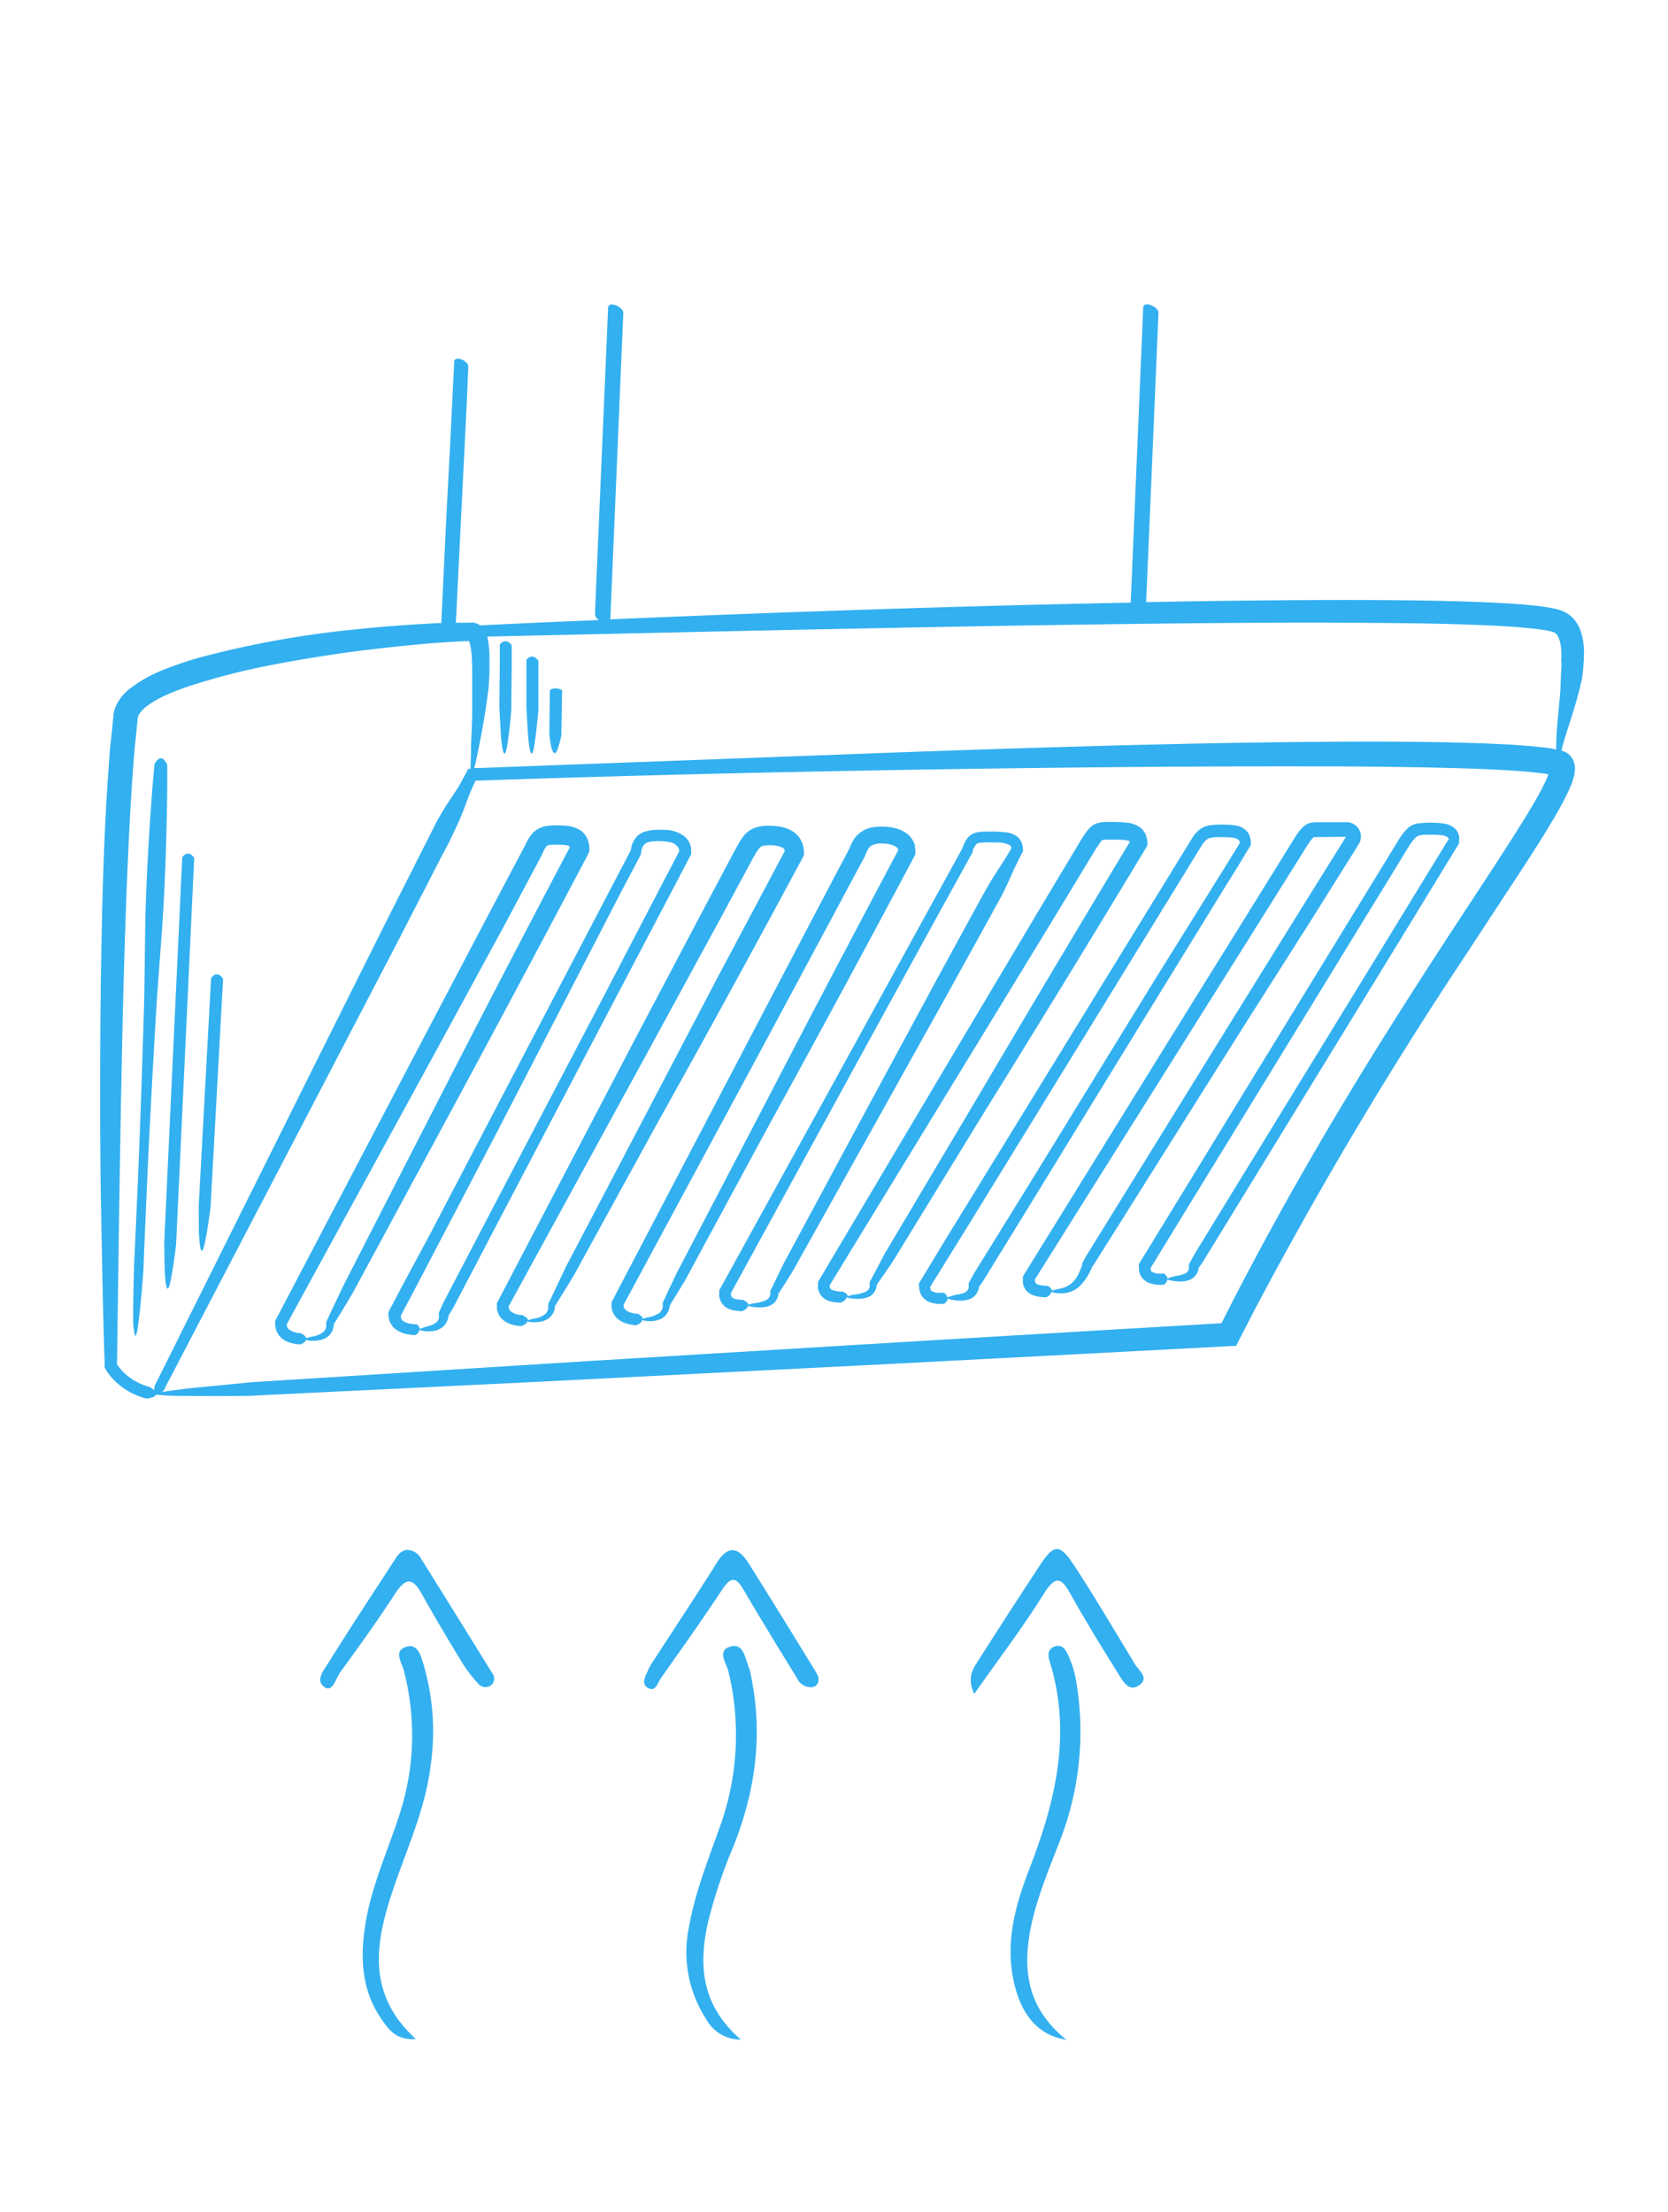 <?xml version="1.0" encoding="utf-8"?>
<svg xmlns="http://www.w3.org/2000/svg" data-name="Ebene 1" id="Ebene_1" style="fill:#33b0f0" viewBox="0 0 273 362">
  <path d="M120.13,301.94c3.49-8.88,4.74-18,2.84-27.4a8.33,8.33,0,0,0-.36-1.53c-.64-1.5-.86-4.06-2.89-3.58-2.57.6-.78,2.75-.47,4.22a44.31,44.31,0,0,1-1,24.08c-2,5.83-4.42,11.52-5.49,17.65a20.08,20.08,0,0,0,2.84,15.08,6.41,6.41,0,0,0,5.66,3.33c-6.51-5.65-6.94-12.15-5.39-19.18A83.91,83.91,0,0,1,120.13,301.94Z"/>
  <path d="M66.32,269.56c-1.89.72-.57,2.5-.24,3.79A41.74,41.74,0,0,1,65.37,297c-1.86,5.74-4.39,11.28-5.46,17.26-1,5.71-.89,11.29,2.59,16.27,1.14,1.64,2.38,3.4,5.56,3.16-8-7.28-6.67-15.55-3.9-23.93,2.25-6.84,5.39-13.41,6.3-20.67a38.9,38.9,0,0,0-1.16-16.76C68.86,270.94,68.36,268.8,66.32,269.56Z"/>
  <path d="M173.57,301a49.18,49.18,0,0,0,2.48-26.33,15.92,15.92,0,0,0-1.2-3.73c-.41-.95-1-2-2.36-1.44-1.06.46-1,1.47-.69,2.39,3.63,11.71,1,22.76-3.25,33.76-2.37,6.12-4.18,12.47-2.49,19.23,1.26,5,3.9,8.21,8.48,8.94-6.19-5-7.12-10.89-6-17.5C169.52,310.94,171.64,306,173.57,301Z"/>
  <path d="M122.54,255.86c-1.64-2.59-3.32-3.16-5.24-.08-3.33,5.33-6.83,10.56-10.24,15.84a10,10,0,0,0-1,1.71c-.37.94-1.17,2.18-.08,2.86,1.33.82,1.65-.78,2.18-1.54,3.39-4.82,6.82-9.62,10.06-14.54,1.4-2.12,2.24-2.05,3.48.06,2.85,4.86,5.78,9.66,8.74,14.45A2.46,2.46,0,0,0,133,276.1c.7-.14,1.05-.72.95-1.6a7.33,7.33,0,0,0-.46-.95C129.87,267.65,126.24,261.73,122.54,255.86Z"/>
  <path d="M68.93,255.1a2.66,2.66,0,0,0-2.21-1.46c-1.06.05-1.59.82-2.09,1.59-3.65,5.61-7.33,11.19-10.86,16.86-.75,1.2-2.3,3-.57,4.06,1.26.77,1.77-1.49,2.47-2.46,3.08-4.24,6.15-8.5,9-12.88,1.64-2.5,2.79-2.79,4.34,0,2.16,3.89,4.46,7.71,6.77,11.52a21,21,0,0,0,2.4,3.09,1.55,1.55,0,0,0,2.11.44,1.42,1.42,0,0,0,.24-2.09Q74.76,264.42,68.93,255.1Z"/>
  <path d="M175.79,256.16c-2.36-3.59-3.3-3.49-5.59,0q-5,7.59-9.86,15.24c-.93,1.47-2.24,2.95-.89,5.81,4.1-5.83,8-10.94,11.39-16.38,2.08-3.34,3-2.45,4.49.25,2.43,4.36,5.06,8.62,7.71,12.85.72,1.14,1.67,3,3.32,1.93,1.89-1.21,0-2.45-.64-3.58C182.43,266.89,179.25,261.43,175.79,256.16Z"/>
  <path d="M95.09,142l.73-1.38.48-.92a2.72,2.72,0,0,0,.16-.35l0-.39a6.48,6.48,0,0,0-.06-.77,3.88,3.88,0,0,0-.44-1.26,3.27,3.27,0,0,0-1-1.07,5,5,0,0,0-2.16-.71c-.62-.06-1.18-.07-1.73-.07a8.88,8.88,0,0,0-1.89.15,4,4,0,0,0-1.19.47,3.76,3.76,0,0,0-1,.86,7.68,7.68,0,0,0-1,1.7l-5.78,10.91L68.59,171.27,45.43,215.42l-.39.74a.47.47,0,0,0,0,.31l0,.34a2,2,0,0,0,.06.43,2.88,2.88,0,0,0,.29.87,2.78,2.78,0,0,0,.56.75,3.82,3.82,0,0,0,1.48.86,7.21,7.21,0,0,0,1.47.29,1.31,1.31,0,0,0,.27,0,1.82,1.82,0,0,0,.84-.54l.05-.07,0,0v0h0v-.15a1.74,1.74,0,0,0,.52.14,5.45,5.45,0,0,0,1.14,0,3.54,3.54,0,0,0,1.86-.6,2.55,2.55,0,0,0,.93-1.3c0-.13.06-.26.1-.39s0-.3,0-.3l0-.06.06-.08.18-.29,1.37-2.25c.83-1.39,1.45-2.41,1.45-2.41L71.57,186Q83.42,164.08,95.09,142ZM46.86,216.7Zm9.35-6.33-1.86,3.93-.66,1.42-.17.35-.13.27v.3a3.18,3.18,0,0,1,0,.51,1.91,1.91,0,0,1-.35.73,3.51,3.51,0,0,1-1.77.82,7.18,7.18,0,0,0-1.16.3h0v-.08a1.74,1.74,0,0,0-.83-.7.24.24,0,0,0-.18-.06,3.18,3.18,0,0,1-1.84-.62.94.94,0,0,1-.2-.29,1,1,0,0,1-.12-.36,1.08,1.08,0,0,1,0-.19l.07-.12.15-.28,23.49-43,11.72-21.53L88.11,141l.36-.68.18-.34c.14-.27.15-.33.21-.44a4.59,4.59,0,0,1,.54-1,.65.65,0,0,1,.42-.24,7.8,7.8,0,0,1,1.2-.07,11.37,11.37,0,0,1,1.35.06,2,2,0,0,1,.81.2s0,0,0,0a.64.64,0,0,1,.06.16v.05h0l-.18.34q-11.43,21.68-22.59,43.5Z"/>
  <path d="M99.66,165.43,110,145.75l2.64-5.05.4-.76c.16-.19.06-.45.07-.7a3.56,3.56,0,0,0,0-.47,3.28,3.28,0,0,0-.92-1.75,5.22,5.22,0,0,0-3.22-1.21,13.27,13.27,0,0,0-1.54,0,7,7,0,0,0-1.64.22,3.24,3.24,0,0,0-1.67,1,3.84,3.84,0,0,0-.8,1.67c0,.14-.06.27-.09.41v.07h0l-.34.64-.67,1.28-1.34,2.56-21,40.16-9.71,18.56L65.53,211q-.54,1.05-1.08,2.07l-.54,1-.15.28-.13.26s-.05.08-.07.13v.14a4.55,4.55,0,0,0,.09.9,3.15,3.15,0,0,0,.73,1.43l.15.15.17.14a4.63,4.63,0,0,0,2.32.91,8,8,0,0,0,.91.09.39.39,0,0,0,.16-.07,1.18,1.18,0,0,0,.56-.82.79.79,0,0,0,.29.13,4.85,4.85,0,0,0,1.8.1,3.11,3.11,0,0,0,1.75-.7,2.89,2.89,0,0,0,.92-1.79c.06-.29,0,0,.15-.3l.28-.44.25-.41s2.93-5.58,7.32-14ZM72.57,213.17l-.33.74-.16.36-.09.19a1.88,1.88,0,0,0-.16.39v.37a.48.48,0,0,1,0,.17,1.63,1.63,0,0,1,0,.33c-.12.83-1.33,1.16-1.21,1.15a16.36,16.36,0,0,0-1.91.62,1.31,1.31,0,0,0-.5-.76.21.21,0,0,0-.11,0,6.91,6.91,0,0,1-.73-.07,3.18,3.18,0,0,1-1.41-.49l-.07-.06,0,0,0,0a.81.81,0,0,1-.17-.24,1.42,1.42,0,0,1-.11-.31l0-.18v-.07l.36-.7c.35-.68.71-1.36,1.07-2q2.16-4.12,4.45-8.51l9.58-18.3L101.64,146l2.64-5,.33-.63.16-.32a1.17,1.17,0,0,0,.15-.32l0-.28a3,3,0,0,1,.34-1,1.31,1.31,0,0,1,.62-.54,3.27,3.27,0,0,1,1.08-.22,9.73,9.73,0,0,1,2.55.11,2,2,0,0,1,1.54,1,1.43,1.43,0,0,1,.11.43.38.38,0,0,1,0,.1l0,0-.65,1.25-1.3,2.48L99.1,162.49l-18,34.35Z"/>
  <path d="M154.85,163.06l5.77-10.43,2.87-5.23c1-1.73,1.75-3.57,2.58-5.38l.65-1.34.34-.67.19-.36.18-.32a.23.23,0,0,0,0-.18V139a3,3,0,0,0-.07-.63,2.45,2.45,0,0,0-.18-.54,2.49,2.49,0,0,0-.71-.93,3.93,3.93,0,0,0-1.82-.69,22.36,22.36,0,0,0-3.12-.11,7.34,7.34,0,0,0-1.68.13,2.65,2.65,0,0,0-1,.45,2.84,2.84,0,0,0-.71.78,5,5,0,0,0-.41.79l-.16.38,0,.06-.09.17-.71,1.31-1.43,2.61L152.46,148,141,168.88l-23,41.78-.22.4c-.14.16,0,.36-.07.56v.23c0,.06,0,.12,0,.18s0,.25.07.38a3.28,3.28,0,0,0,.32.79,2.59,2.59,0,0,0,.61.67,2.65,2.65,0,0,0,.74.39,3.18,3.18,0,0,0,.7.19,8.17,8.17,0,0,0,1.26.13.81.81,0,0,0,.22-.07c.56-.29.78-.57.8-.82a2.07,2.07,0,0,0,.43.13,5.89,5.89,0,0,0,1,.12,5.48,5.48,0,0,0,1.64-.11,2.49,2.49,0,0,0,1.23-.64,2.4,2.4,0,0,0,.67-1.39c0-.21,0-.05.14-.29l.32-.49.6-.94,1.3-2.07,13.48-24.12Zm-26.59,43.72-1.66,3.41-.3.62-.22.44a2.89,2.89,0,0,0,0,.46,1.26,1.26,0,0,1-.23.7,2,2,0,0,1-.57.42,7.57,7.57,0,0,1-1.79.45,3.54,3.54,0,0,0-1,.25c-.07-.34-.46-.61-.77-.76a.23.23,0,0,0-.16-.05,7.12,7.12,0,0,1-1-.09,1.73,1.73,0,0,1-.65-.24.56.56,0,0,1-.15-.16,1.09,1.09,0,0,1-.1-.26,2.55,2.55,0,0,1-.05-.32l.05-.09,22.51-41.14,11.28-20.56,5.66-10.26.11-.2,0-.08,0-.07,0-.08c0-.1.09-.21.13-.3a3.9,3.9,0,0,1,.28-.51.86.86,0,0,1,.62-.42,19.64,19.64,0,0,1,2.72-.06,4.57,4.57,0,0,1,2.29.42.44.44,0,0,1,.19.22.79.79,0,0,1,.08.3c-.07.12-.32.57-.49.84-1,1.68-2.14,3.28-3.14,5s-1.9,3.42-2.85,5.12L153.48,160l-11.15,20.63Z"/>
  <path d="M186.07,141.23l.78-1.29.39-.65.3-.5c.07-.11.12-.22.18-.33l.08-.16v-.19a4.28,4.28,0,0,0-.26-1.46,3,3,0,0,0-.86-1.18,4.28,4.28,0,0,0-2.07-.82,24.59,24.59,0,0,0-3.23-.13,5.57,5.57,0,0,0-2,.27,3.08,3.08,0,0,0-1.1.78,6.55,6.55,0,0,0-.59.74c-.65.89-1.12,1.76-1.65,2.62l-1.55,2.59-3.11,5.19L159,167.49,134.3,209.08l-.15.25a2.52,2.52,0,0,0-.27.51l0,.55a2.19,2.19,0,0,0,0,.42,2.93,2.93,0,0,0,.26.81,2.53,2.53,0,0,0,.57.74,2.62,2.62,0,0,0,.75.46,3.84,3.84,0,0,0,.74.22,6.88,6.88,0,0,0,1.31.14,1,1,0,0,0,.24-.06c.57-.3.8-.58.82-.83a1.6,1.6,0,0,0,.44.14,10.07,10.07,0,0,0,1,.12,5.48,5.48,0,0,0,1.7-.15,2.34,2.34,0,0,0,1.25-.75,2.76,2.76,0,0,0,.4-.71l.1-.38,0-.19s0-.05,0-.06l1.24-1.78,1.43-2.09,14.66-23.93Q173.57,161.92,186.07,141.23Zm-41.26,63.91L143,208.59l-.34.63-.17.32-.15.27a.73.73,0,0,0,0,.29,2.07,2.07,0,0,0,0,.21.49.49,0,0,1,0,.12,1.2,1.2,0,0,1,0,.2.94.94,0,0,1-.14.32,1.75,1.75,0,0,1-.54.46,6.93,6.93,0,0,1-1.84.47,4.8,4.8,0,0,0-1.05.25c-.08-.34-.49-.6-.8-.75a.28.28,0,0,0-.18,0,7.34,7.34,0,0,1-1-.1,1.8,1.8,0,0,1-.39-.12A.82.82,0,0,1,136,211a.59.59,0,0,1-.13-.18,1,1,0,0,1-.09-.31l0-.16v0h0l.15-.24,24.78-40.54,12.37-20.28,6.15-10.16q.2-.33.39-.6l.39-.57a3.59,3.59,0,0,1,.33-.41c.09-.09.09-.08.1-.08a4.35,4.35,0,0,1,1-.06h1.46a8.58,8.58,0,0,1,1.29.08,1.71,1.71,0,0,1,.73.23l0,0h0l0,.06-.39.64q-12.26,20.36-24.33,40.83Z"/>
  <path d="M189.36,163.29l11.49-18.69c1-1.59,2-3.19,2.94-4.8l.85-1.37a1.09,1.09,0,0,0,.08-.15v-.17l0-.34a3.25,3.25,0,0,0-.07-.54,2.74,2.74,0,0,0-.42-1,2.93,2.93,0,0,0-1.73-1.08,8.42,8.42,0,0,0-1.59-.18,15.9,15.9,0,0,0-3,.11,3.49,3.49,0,0,0-1.7.79,5.54,5.54,0,0,0-1.09,1.29l-3,4.88-23.44,38.14-10.83,17.63c-1.73,2.8-3.41,5.54-5,8.18l-1.21,2-.6,1-.3.48-.25.41c-.15.15-.06.34-.07.51a3.24,3.24,0,0,0,.1.85,3.28,3.28,0,0,0,.3.78l.13.18a1.56,1.56,0,0,0,.16.2,2.9,2.9,0,0,0,1.44.82,6.59,6.59,0,0,0,1,.17c.55,0,.85,0,.88,0a.84.84,0,0,0,.16-.07,1.24,1.24,0,0,0,.54-.84.77.77,0,0,0,.29.14,6.54,6.54,0,0,0,1.75.22,3.64,3.64,0,0,0,1.8-.36,2.46,2.46,0,0,0,1.25-1.71l0-.2a0,0,0,0,1,0,0s0,0,.07-.06l.31-.43.27-.38,8.18-13.3C175,186.7,181.91,175.4,189.36,163.29Zm-30,45.2-.38.72-.19.34-.15.28a.69.69,0,0,0-.1.19v.5a.76.76,0,0,1,0,.15,1.07,1.07,0,0,1-.06.27,1.34,1.34,0,0,1-.86.69c-.36.13-.63.17-.58.18a8,8,0,0,0-2,.52,1.23,1.23,0,0,0-.53-.76c-.06,0-.07,0-.11,0s-.32,0-.76,0a2.13,2.13,0,0,1-1.25-.37l0,0v0l0,0a.78.78,0,0,1-.1-.26c0-.08-.05-.3-.05-.27v0l0-.06c.2-.31.4-.63.59-.95l1.2-1.95,5-8.07c3.4-5.54,7-11.37,10.68-17.38l23.12-37.62,2.94-4.79.73-1.19a6.33,6.33,0,0,1,.71-1,1.74,1.74,0,0,1,.77-.5,4.07,4.07,0,0,1,1.13-.15,18.91,18.91,0,0,1,2.63.07,2.11,2.11,0,0,1,.88.28.77.77,0,0,1,.28.56c0,.07,0,.06,0,.06l-.35.58-.73,1.18-1.45,2.36L189,160.35,168.94,193Z"/>
  <path d="M214.87,150.15,220.6,141l1.43-2.29.4-.65a2.41,2.41,0,0,0,.31-1.28,2.37,2.37,0,0,0-1.46-2.05,2.5,2.5,0,0,0-.65-.17l-.34,0h-.86l-1.34,0-2.74,0a5.61,5.61,0,0,0-.9.11,2.85,2.85,0,0,0-1,.51,5.94,5.94,0,0,0-1.12,1.29c-.55.79-1,1.55-1.47,2.32L208,143.4l-5.7,9.19L190.86,171l-22.77,36.8-.35.57a4.69,4.69,0,0,0-.32.55l0,.54a1.15,1.15,0,0,0,0,.21l0,.34a3,3,0,0,0,.24.71,2.5,2.5,0,0,0,1.13,1.12,5.79,5.79,0,0,0,2.4.46.47.47,0,0,0,.2-.07c.49-.3.68-.58.7-.84a1.3,1.3,0,0,0,.37.14,5.16,5.16,0,0,0,2.32,0,4.32,4.32,0,0,0,2-1.12,7.63,7.63,0,0,0,1.34-1.78,9.17,9.17,0,0,0,.42-.82l.16-.35,0-.07s0,0,0,0,0,0,0,0l.36-.5,24.14-38.37Zm-37.1,55.4-.54,1a.85.85,0,0,0-.09.23l0,.11-.07.23c-.05.16-.11.33-.18.5a10,10,0,0,1-.44,1,4.59,4.59,0,0,1-1.18,1.49c-.39.3-.69.4-.63.4-1,.48-2.21.52-2.43.72a1.31,1.31,0,0,0-.68-.76.21.21,0,0,0-.15-.05,4.58,4.58,0,0,1-1.62-.25.65.65,0,0,1-.3-.29,1,1,0,0,1-.09-.25l0-.17v-.07l0,0,.36-.57,23-36.62,11.51-18.32,5.74-9.16,2.87-4.58c.48-.75.95-1.56,1.43-2.25a4.49,4.49,0,0,1,.62-.77L215,137a3.52,3.52,0,0,1,.44,0l4.86-.06-1.74,2.79-5.72,9.18-11.41,18.38Z"/>
  <path d="M238.85,137.28c0-.1,0-.16,0-.24a2.25,2.25,0,0,0-.12-.48,2.47,2.47,0,0,0-.55-.91,3.16,3.16,0,0,0-1.7-.84,9.18,9.18,0,0,0-1.51-.15,16.46,16.46,0,0,0-2.93.1,3.39,3.39,0,0,0-1.66.8,7.12,7.12,0,0,0-1,1.19,14.08,14.08,0,0,0-.77,1.2l-.72,1.16-1.43,2.35-22.52,36.75-10.4,17c-1.66,2.7-3.27,5.34-4.83,7.89l-1.16,1.9c-.2.31-.39.62-.58.93l-.28.47-.28.44a1.74,1.74,0,0,0,0,.51v.25l0,.18a2.25,2.25,0,0,0,.06.36,2.84,2.84,0,0,0,.31.75l.12.19a1.56,1.56,0,0,0,.16.2,3,3,0,0,0,1.44.81,6.59,6.59,0,0,0,1,.17c.55,0,.85,0,.88,0a.48.48,0,0,0,.16-.07,1.24,1.24,0,0,0,.54-.83.79.79,0,0,0,.29.13,6.85,6.85,0,0,0,1.75.23,3.88,3.88,0,0,0,1.8-.36,2.48,2.48,0,0,0,1.25-1.72l0-.2s0,0,0,0h0s0,0,.05,0l.31-.42.27-.39,7.88-12.86,19.53-31.87c3.57-5.84,7.27-11.87,11-18q1.41-2.31,2.83-4.62l.35-.58.25-.41a.8.8,0,0,0,.15-.29v-.32Zm-1.87.24-.17.28-.7,1.14-1.39,2.27L223.84,159,204.6,190.39l-9.19,15-.38.72-.19.35-.15.28a.81.81,0,0,0-.1.18v.5a.71.71,0,0,1,0,.15,1.07,1.07,0,0,1-.06.27,1.31,1.31,0,0,1-.86.69c-.36.13-.63.18-.58.18a8.54,8.54,0,0,0-2,.52,1.19,1.19,0,0,0-.53-.75c-.06-.05-.07-.05-.11-.05s-.32,0-.76,0a2.21,2.21,0,0,1-1.25-.36l0-.05v0l0,0a.91.91,0,0,1-.1-.24.74.74,0,0,1,0-.17v-.14l.57-.92,1.14-1.87,4.76-7.78,10.26-16.73,22.19-36.22,2.82-4.62c.24-.37.47-.78.71-1.13a8.18,8.18,0,0,1,.73-.95,1.58,1.58,0,0,1,.71-.5,3.83,3.83,0,0,1,1.06-.14,23.8,23.8,0,0,1,2.56.06,2.37,2.37,0,0,1,.92.25.64.64,0,0,1,.34.45l0,.19v0S237,137.45,237,137.52Z"/>
  <path d="M130.59,141.81l.82-1.53.17-.34c.07-.1,0-.24,0-.36a6.67,6.67,0,0,0-.06-.75l-.06-.34a1.82,1.82,0,0,0-.08-.29,2.8,2.8,0,0,0-.23-.58,3.8,3.8,0,0,0-1.7-1.73,5.83,5.83,0,0,0-1.91-.62,10.74,10.74,0,0,0-1.76-.13,7.32,7.32,0,0,0-1.91.23,4.29,4.29,0,0,0-2,1.24,10.17,10.17,0,0,0-1,1.48l-.4.7-.35.66-.71,1.33-1.4,2.64-2.81,5.29L104,169.93,81.79,212.38l-.37.7c-.15.19-.09.41-.09.65l0,.25,0,.22a2.6,2.6,0,0,0,.28.87,2.69,2.69,0,0,0,.55.78,3.31,3.31,0,0,0,.72.54,4.57,4.57,0,0,0,.77.33,6.82,6.82,0,0,0,1.48.3.87.87,0,0,0,.27-.05,1.83,1.83,0,0,0,.86-.54l0-.06,0,0v0h0v-.16a1.74,1.74,0,0,0,.53.15,5.55,5.55,0,0,0,1.15,0,3.47,3.47,0,0,0,1.87-.63,2.46,2.46,0,0,0,.91-1.32l.1-.4,0-.19a.64.64,0,0,1,0-.07l.29-.46,1.4-2.26,1.47-2.42,13.54-24.68Q119.26,162.91,130.59,141.81Zm-2.18-2.6ZM92.63,207.3l-1.9,4c-.23.49-.46,1-.68,1.43l-.16.33a.94.94,0,0,0-.17.55v.21a.28.28,0,0,1,0,.13l0,.23a2.12,2.12,0,0,1-.34.75,3.49,3.49,0,0,1-1.78.83,7.75,7.75,0,0,0-1.17.3h0v-.08a1.74,1.74,0,0,0-.83-.7.34.34,0,0,0-.19-.07,3.06,3.06,0,0,1-1.84-.63.84.84,0,0,1-.2-.29.81.81,0,0,1-.11-.37l0-.1v-.06l.25-.45,22.61-41.34,11.27-20.69,5.59-10.36.35-.65.34-.58a6.71,6.71,0,0,1,.66-.94,1.07,1.07,0,0,1,.52-.32,4.51,4.51,0,0,1,1-.1,5,5,0,0,1,2.13.35.9.9,0,0,1,.39.34,1.12,1.12,0,0,1,.08.24l-10.89,20.49-10.94,20.87Z"/>
  <path d="M148.57,142.17l.71-1.34.18-.34c.12-.22.23-.44.34-.67a3.68,3.68,0,0,0,0-.74,1.65,1.65,0,0,0-.05-.38l0-.29a3.68,3.68,0,0,0-1.34-2,5.24,5.24,0,0,0-1.87-.87,9.42,9.42,0,0,0-1.77-.25,9.31,9.31,0,0,0-1.8.08,4.75,4.75,0,0,0-2,.75,4.5,4.5,0,0,0-1.42,1.58,6.71,6.71,0,0,0-.41.86,2.58,2.58,0,0,1-.25.55l-.7,1.34-1.42,2.67-2.82,5.36-11.24,21.43L100.15,213a.52.52,0,0,0-.06.13v.45a4,4,0,0,0,0,.42,3.44,3.44,0,0,0,.23.78,3,3,0,0,0,.44.72,4.08,4.08,0,0,0,.62.56,4.41,4.41,0,0,0,1.35.59,6.9,6.9,0,0,0,1.31.22.7.7,0,0,0,.24-.06,1.62,1.62,0,0,0,.76-.54l0-.07v-.05h0V216a1.12,1.12,0,0,0,.47.14,5.31,5.31,0,0,0,1,.07,3.84,3.84,0,0,0,1.69-.39,2.4,2.4,0,0,0,1.05-1,2.36,2.36,0,0,0,.29-.7c.07-.21.11-.58.12-.56s.15-.23.25-.4l.32-.51.61-1,1.31-2.15,13.35-24.7Q137.19,163.53,148.57,142.17Zm-37.79,66.12-1.67,3.53-.3.65-.15.32-.11.22a.42.42,0,0,0-.08.28v.26a.57.57,0,0,1,0,.13l0,.23a1.8,1.8,0,0,1-.12.39,1.91,1.91,0,0,1-.43.57,4.38,4.38,0,0,1-1.68.68,4.25,4.25,0,0,0-1,.29h0v-.09a1.67,1.67,0,0,0-.75-.69.25.25,0,0,0-.16-.06,3.91,3.91,0,0,1-1.77-.49,1.36,1.36,0,0,1-.25-.22,1.2,1.2,0,0,1-.16-.27,1.13,1.13,0,0,1-.09-.34l0-.1v-.05l22.51-41.73,11.27-21,5.61-10.49.09-.17a1.34,1.34,0,0,0,.15-.34,2.52,2.52,0,0,1,.12-.29,2.79,2.79,0,0,1,.24-.49,1.75,1.75,0,0,1,.56-.63,3.48,3.48,0,0,1,2-.33,4.11,4.11,0,0,1,2.06.53.9.9,0,0,1,.34.45.72.72,0,0,1,0,.11l-.12.23q-11.17,21-22.13,42.14Z"/>
  <path d="M27.37,125.22a.93.93,0,0,0-.09-.24c-.44-.79-.81-1-1.14-.85a1.77,1.77,0,0,0-.79.81.32.32,0,0,0-.06.19c-.17,1.62-.3,3.25-.43,4.88-.52,7-.91,13.92-1.08,20.89l-.14,10.46c-.05,3.48-.18,7-.29,10.45-.22,7-.46,13.93-.76,20.9l-.46,10.44-.2,4.15s-.19,8.27-.12,7.93a11.94,11.94,0,0,0,.27,3.31c.18.29.43-.5.71-3.16.38-3.14.69-7.62.69-7.62l.12-3.29.46-10.63q.48-10.62,1.09-21.24c.21-3.54.38-7.08.64-10.61l.78-10.61c.46-7.08.69-14.17.79-21.26C27.38,128.49,27.38,126.85,27.37,125.22Z"/>
  <path d="M31.63,143.71l.15-3.25a.34.34,0,0,0-.07-.16c-.8-1.07-1.54-.48-1.83-.06-.06.06-.06.08-.06.13l-.15,3.25-2.79,59.72s.07,5.5.12,5.28c.13,2.21.5,3.65,1.08.12.4-2.08.74-5.06.74-5.06Z"/>
  <path d="M33.69,202.57c.41-2.08.77-5,.77-5l1.87-34.09.18-3.25a1.26,1.26,0,0,0-.07-.16c-.79-1.07-1.54-.49-1.84-.07a.16.16,0,0,0-.05.13l-.18,3.25-1.84,33.83s0,5.51.08,5.28C32.72,204.65,33.08,206.09,33.69,202.57Z"/>
  <polygon points="76.77 104.92 76.77 104.92 76.77 104.92 76.77 104.92"/>
  <path d="M259.26,106.69a8.85,8.85,0,0,0-.05-.89,9.76,9.76,0,0,0-.31-1.86,7.85,7.85,0,0,0-.32-1,5.68,5.68,0,0,0-.53-1,4.84,4.84,0,0,0-1.8-1.7c-.19-.09-.4-.21-.56-.27l-.51-.17a8.94,8.94,0,0,0-.93-.23,31.27,31.27,0,0,0-3.3-.48c-1.07-.12-2.12-.2-3.18-.27-4.22-.29-8.41-.4-12.6-.5-8.37-.16-16.73-.15-25.08-.09q-11.25.09-22.5.31.3-7.11.61-14.21l1.14-26.93.27-6.22c0-1-2.45-2-2.5-.86l-.72,17-1.14,26.93c-.06,1.46-.13,2.91-.19,4.37h0Q160,99.12,135,100q-17.55.6-35.11,1.36s0,0,0,0l.72-17,1.14-26.93.27-6.22c0-1-2.44-2-2.49-.86q-.36,8.49-.73,17L97.64,94.25l-.26,6.22a1.24,1.24,0,0,0,.65,1c-4.37.19-8.73.36-13.1.57l-6.37.3a2.16,2.16,0,0,0-1-.43,3.71,3.71,0,0,0-.75,0H75.61l-1,0q.33-6.73.67-13.48l1.14-23.06L76.65,60c0-1-2.25-1.89-2.31-.8l-.71,14.45Q73,85.18,72.48,96.71c-.09,1.75-.17,3.5-.26,5.26-.92,0-1.84.08-2.76.13q-6.12.34-12.22,1A159.23,159.23,0,0,0,33,107.52a59.08,59.08,0,0,0-6,2,22.18,22.18,0,0,0-5.83,3.25,7.16,7.16,0,0,0-2.41,3.34,3.76,3.76,0,0,0-.15.6l-.05.3,0,.2-.08.76-.15,1.54L18,122.57l-.22,3.06c-.6,8.15-.89,16.29-1.08,24.42s-.28,16.26-.3,24.39,0,16.25.16,24.37.29,16.25.57,24.37h0l0,.56c0,.12.1.2.14.31a2.61,2.61,0,0,0,.17.28c.14.23.29.43.44.63a10.76,10.76,0,0,0,2.69,2.44c.25.17.51.31.78.46s.54.26.81.39.55.22.83.33a8.57,8.57,0,0,0,.86.27,1.35,1.35,0,0,0,.34,0c.86-.12,1.21-.35,1.31-.59a.39.39,0,0,0,.18,0l.1,0a33.84,33.84,0,0,0,4.21.17c4.44.09,10.76,0,10.76,0l46.59-2.26,56.46-2.86,30.84-1.61,16-.84,8.1-.43,2.73-.15.5,0c.16,0,.38,0,.42-.17l.46-.91.7-1.36c.62-1.21,1.24-2.42,1.87-3.63a672.65,672.65,0,0,1,34.46-57.9l9.52-14.52c1.58-2.44,3.16-4.9,4.67-7.44.76-1.28,1.5-2.57,2.2-4a22.59,22.59,0,0,0,1-2.21,9.52,9.52,0,0,0,.29-.92,5.53,5.53,0,0,0,.18-1,3.31,3.31,0,0,0-.32-1.93,2.74,2.74,0,0,0-.58-.77A2.5,2.5,0,0,0,256,123l-.45-.18c.14-.55.32-1.22.56-2,.61-2,1.4-4.35,1.95-6.3s.86-3.45.86-3.45c.1-.64.18-1.29.23-2,0-.33.05-.67.07-1a4.34,4.34,0,0,0,0-.51v-.46C259.27,107,259.27,106.83,259.26,106.69ZM25.43,226.52a2.64,2.64,0,0,0-.1.31,3.32,3.32,0,0,0-.08.7,5.13,5.13,0,0,0-.61-.46.41.41,0,0,0-.22-.11,6,6,0,0,1-.72-.23,6,6,0,0,1-.7-.28,7,7,0,0,1-.67-.33,5.26,5.26,0,0,1-.65-.38,8.63,8.63,0,0,1-2.19-2,4.71,4.71,0,0,1-.34-.48h0v-.12h0c.23-16,.43-31.92.75-47.86.16-8,.35-16,.62-23.91s.6-15.92,1.13-23.83c.17-2,.25-4,.48-5.92l.3-2.94.07-.74a5.6,5.6,0,0,1,.07-.56,1.94,1.94,0,0,1,.29-.64,6.38,6.38,0,0,1,1.66-1.52,17.9,17.9,0,0,1,2.33-1.32,42.94,42.94,0,0,1,5.33-2A109.62,109.62,0,0,1,43.56,109c3.87-.77,7.77-1.42,11.69-2s7.86-1,11.8-1.41c2-.19,4-.36,5.92-.49l3-.18.73,0h.11V105a11.71,11.71,0,0,1,.41,2.59c.08,1.31,0,1,.06,1.27l0,.92q0,.93,0,1.86s0,.69,0,1.72,0,2.4,0,3.76c-.07,2.72-.23,5.39-.18,5.16,0,1.43-.09,2.69-.08,3.53-.15,0-.33,0-.42.07l-.47.91c-.35.66-.67,1.22-1,1.82-.72,1.17-1.52,2.29-2.25,3.45a37.65,37.65,0,0,0-2,3.57q-3.66,7.26-7.27,14.39-7.14,14.28-13.95,27.93L28.29,220.83C26.63,224.15,25.51,226.41,25.43,226.52Zm228-99.79a1.8,1.8,0,0,1-.08.21c-.06.14-.11.28-.17.43a37.61,37.61,0,0,1-1.87,3.6c-.69,1.21-1.42,2.42-2.17,3.62-3,4.81-6.15,9.56-9.26,14.31-6.24,9.5-12.36,19-18.15,28.53s-11.29,19.1-16.39,28.67q-1.92,3.59-3.76,7.17c-.55,1.1-1.11,2.19-1.66,3.28h0s0,0-.11,0l-2,.12-15.73.92-30.39,1.8L96,222.76,41.22,226.2l-5.73.56c-2.84.27-5.61.54-5.37.55-1.43.17-2.71.34-3.56.49l.24-.28a.66.66,0,0,0,.15-.22c0-.14,1.2-2.34,2.88-5.59l21.11-40.45L65.15,154q3.6-7,7.27-14.14a65.65,65.65,0,0,0,3.45-7.29c.48-1.27.93-2.56,1.49-3.8l.43-.92c0-.11,0-.09,0-.09h0l1.8-.06c21.75-.74,44.21-1.29,67-1.68s45.91-.64,69-.6q8.66,0,17.28.16c5.75.12,11.51.26,17.12.71l2.07.23a10.82,10.82,0,0,1,1.3.19Zm2.15-18.3q0,.85-.09,1.74l-.06,1.62c0,1-.14,2.3-.26,3.61-.24,2.63-.47,5.25-.41,5-.05.82-.06,1.58-.05,2.25l-.62-.12c-.83-.17-1.54-.2-2.3-.3-1.52-.19-3-.24-4.47-.37l-4.42-.21-4.41-.13c-5.88-.14-11.75-.17-17.63-.15-23.47.1-46.93.83-70.05,1.62l-67.94,2.53-4.13.16-1.12,0c.19-.68.42-1.73.71-3.22.44-2.1.9-4.66,1.2-6.71s.48-3.58.48-3.58c0-.65.07-1.31.1-2l0-1v-1.19l0-.79c0-.54-.06-1.08-.12-1.64,0-.28-.08-.56-.13-.85s-.06-.3-.1-.45l0-.07,5.31-.12c32.8-.73,65.61-1.49,98.41-1.93,8.2-.1,16.4-.19,24.59-.22s16.39,0,24.57.11c4.09.08,8.17.18,12.23.39,2,.1,4.05.24,6,.45a26.86,26.86,0,0,1,2.81.43c.9.22.91.28,1.26.74a6,6,0,0,1,.57,2.14c0,.22,0,.45.05.67v.63C255.54,107.85,255.53,108.14,255.53,108.43Z"/>
  <path d="M81.8,105.51a.16.16,0,0,0,0,.13l0,3.25-.06,5.38v1.56s.27,5.5.31,5.27c.21,2.21.63,3.63,1.09.08.32-2.09.55-5.08.55-5.08l0-1.81.06-5.38,0-3.25a.48.48,0,0,0-.07-.16C82.8,104.46,82.08,105.08,81.8,105.51Z"/>
  <path d="M86.16,108a.16.16,0,0,0,0,.13l0,3.25,0,2.86v1.56s.29,5.5.33,5.27c.22,2.21.64,3.63,1.08.08.32-2.09.55-5.08.55-5.08v-1.81l0-2.86,0-3.26A.52.52,0,0,0,88,108C87.16,107,86.44,107.6,86.16,108Z"/>
  <path d="M90,112.9s0,0,0,0-.09,7.35-.09,7.35.3,2.21.35,2.11c.22.89.65,1.46,1.08,0a14.66,14.66,0,0,0,.53-2S92,113.08,92,113a.27.27,0,0,0-.08-.07A1.94,1.94,0,0,0,90,112.9Z"/>
</svg>